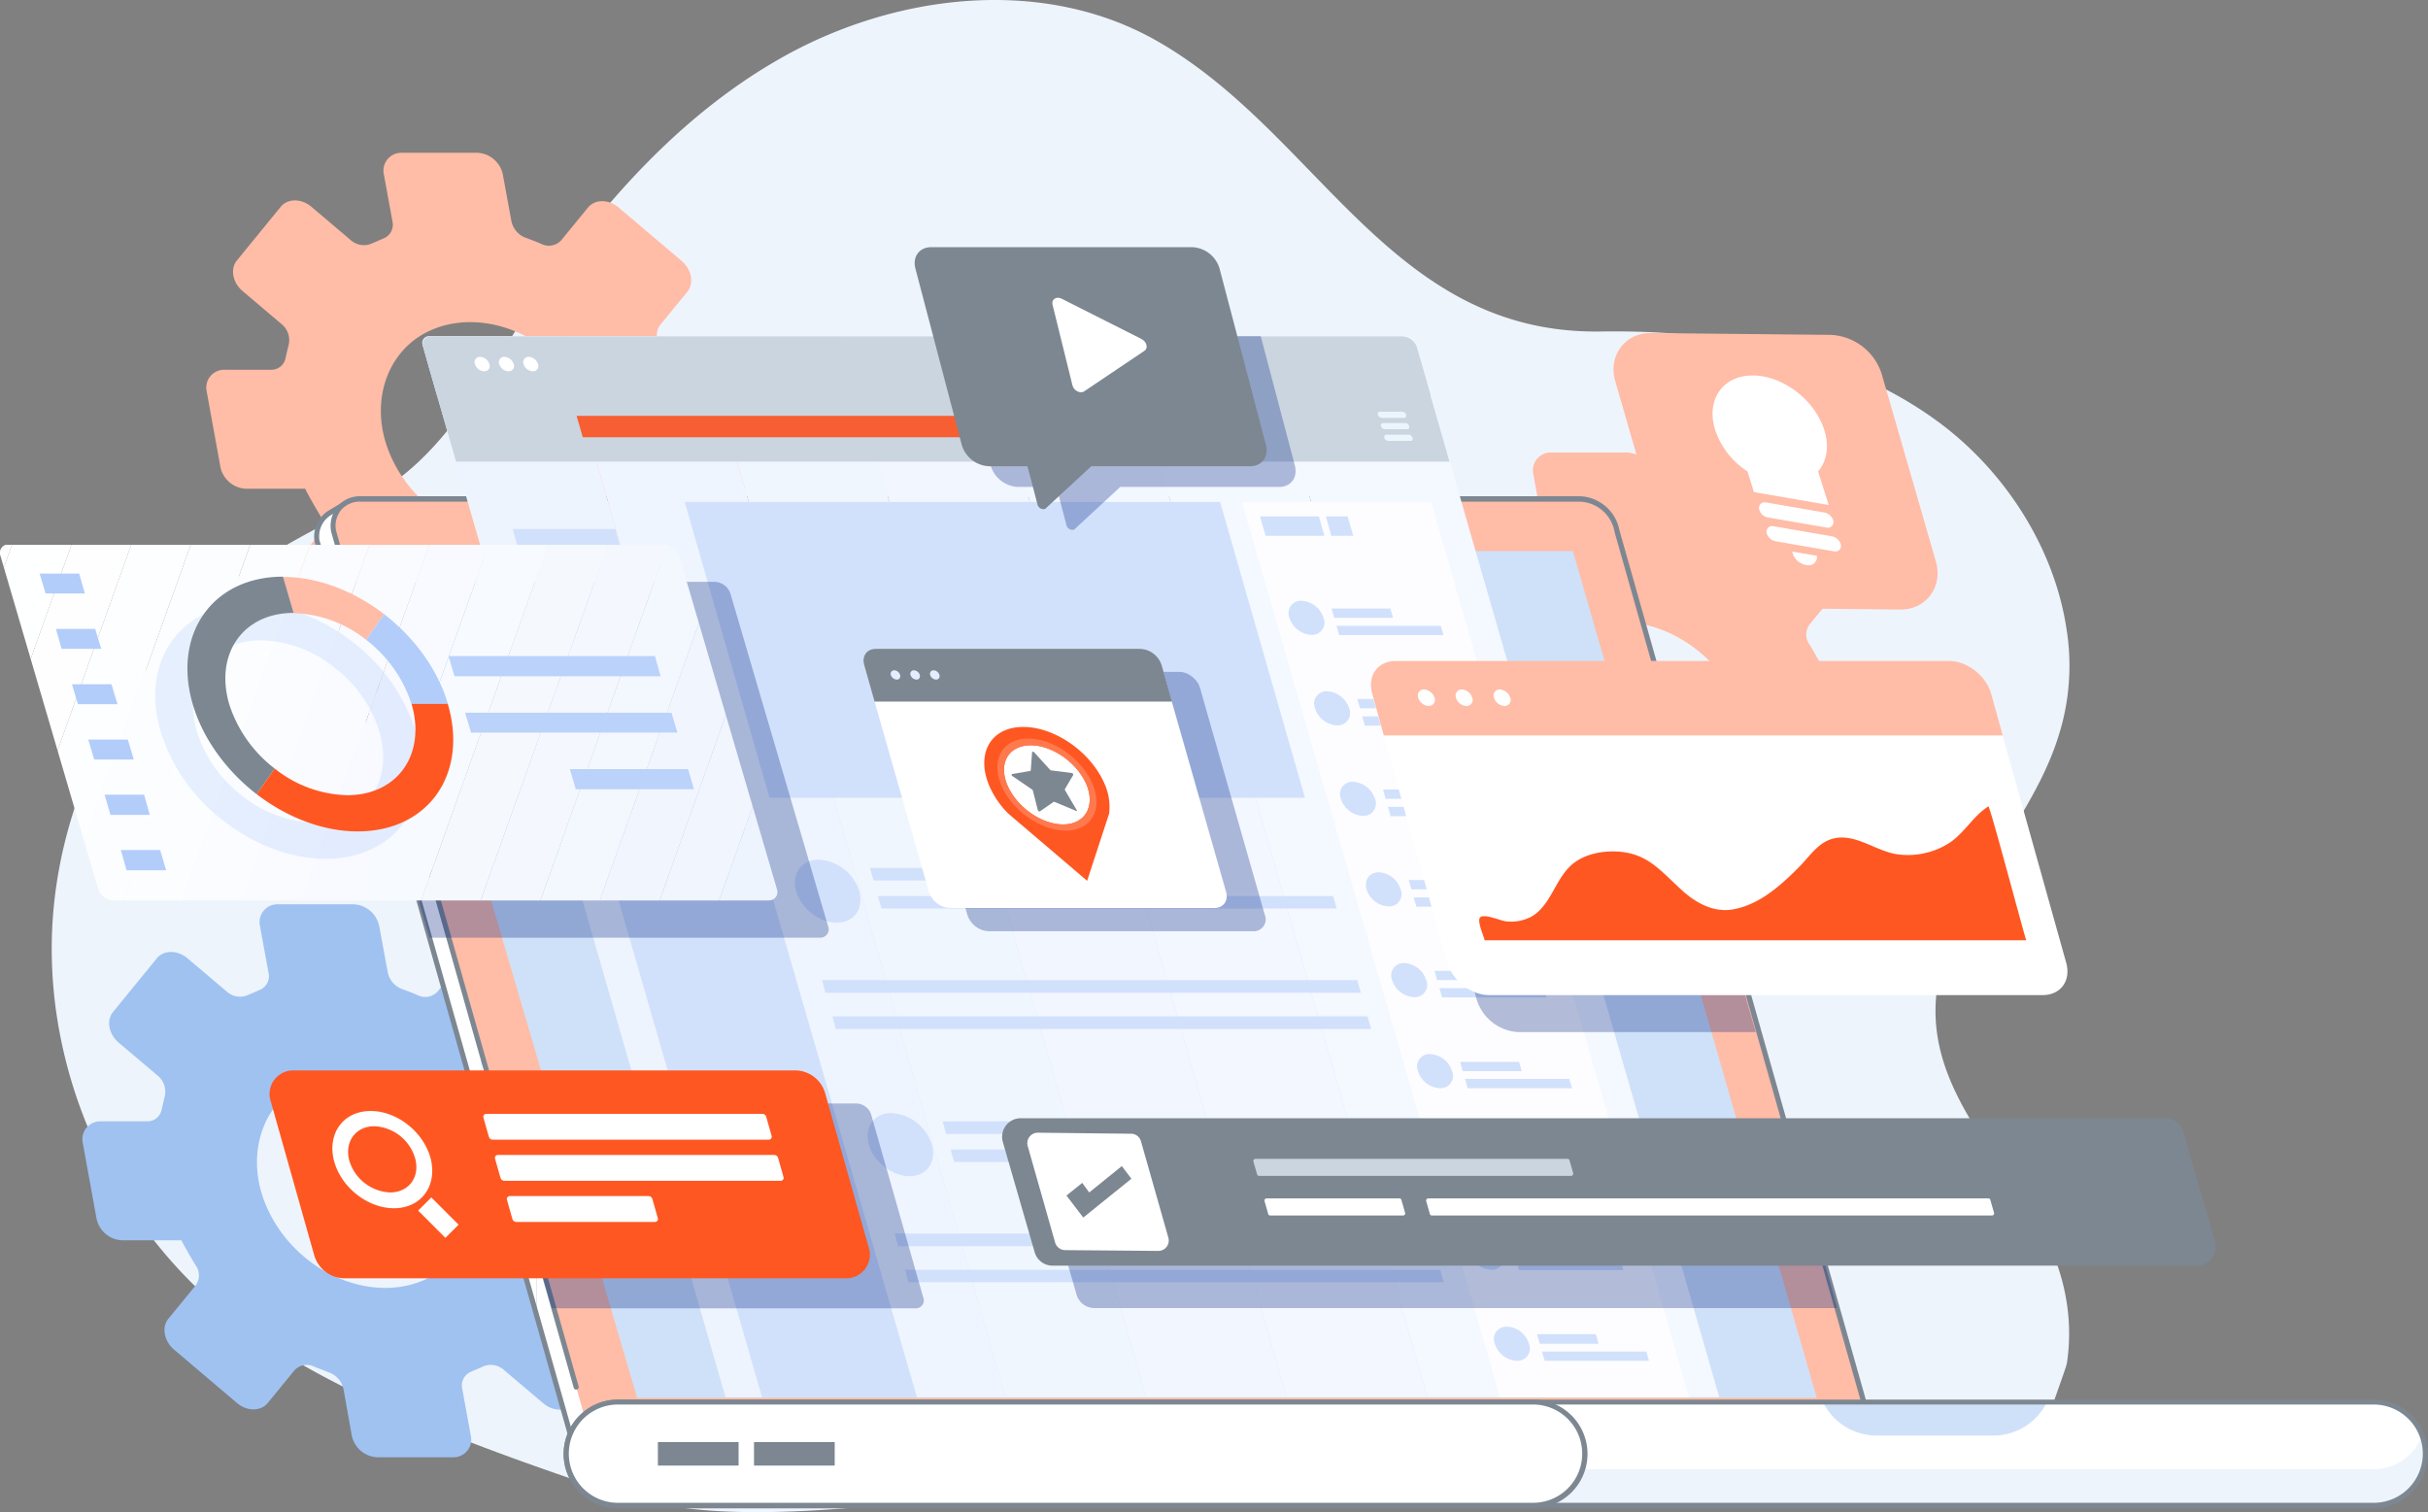 <svg xmlns="http://www.w3.org/2000/svg" xmlns:xlink="http://www.w3.org/1999/xlink" width="596.447" height="371.505" viewBox="0 0 596.447 371.505"><rect x="0" y="0" width="596.447" height="371.505" fill="#808080" stroke="none"/><defs><style>.a{fill:#eef4fc;}.b{fill:#ffbca7;}.c{fill:#9fc2f1;}.d{clip-path:url(#a);}.e{fill:#e3edfe;}.f{fill:#e5eefe;}.g{fill:#e8f0fe;}.h{fill:#eaf1fe;}.i{fill:#ecf3fe;}.j{fill:#eef4fe;}.k{fill:#eff5fe;}.l{fill:#f1f6fe;}.m{fill:#f3f7ff;}.n{fill:#f4f8ff;}.o{fill:#f5f9ff;}.p{fill:#f7faff;}.q{fill:#f8faff;}.r{fill:#f9fbff;}.s{fill:#fafcff;}.t{fill:#fbfcff;}.u{fill:#fbfdff;}.v{fill:#fcfdff;}.w{fill:#fdfeff;}.x{fill:#fefeff;}.y{fill:#feffff;}.z{fill:#fff;}.aa{fill:#7d8791;}.ab{fill:#cfe1f8;}.ac{clip-path:url(#ae);}.ad{fill:#f0f6fe;}.ae{fill:#f2f6ff;}.af{fill:#cad5e0;}.ag{fill:#f75f33;}.ah{fill:#edf5fc;}.ai{fill:#d1e1fc;}.aj{fill:#fdfdff;}.ak{opacity:0.3;}.al{fill:#002280;}.am{fill:#ff5722;}.an{clip-path:url(#am);}.ao{fill:#f0f5fe;}.ap{fill:#f3f7fe;}.aq{fill:#f4f8fe;}.ar{fill:#f5f9fe;}.as{fill:#b3cdfa;}.at{fill:#bbd2fb;}.au{fill:#ff794e;}</style><clipPath id="a"><path d="M131.028,193.9l298.187,1.652a9.746,9.746,0,0,1,9.213,7.879l63.92,225.626H187.069L123.15,203.621a6.734,6.734,0,0,1,3.177-6.862Z" transform="translate(-123.062 -193.9)"/></clipPath><clipPath id="ae"><path d="M482.463,390.7H238.347l-74.4-258.412A1.664,1.664,0,0,1,165.6,130H405.136a3.189,3.189,0,0,1,2.923,2.287Z" transform="translate(-163.845 -130)"/></clipPath><clipPath id="am"><path d="M28.361,297.993H189.367a2.085,2.085,0,0,0,2.033-2.923l-23.954-81.647A4.217,4.217,0,0,0,163.7,210.5H2.754a2.084,2.084,0,0,0-2.033,2.923L24.675,295.07A4.053,4.053,0,0,0,28.361,297.993Z" transform="translate(-0.584 -210.5)"/></clipPath></defs><g transform="translate(-0.584 -0.025)"><g transform="translate(0.584 0.025)"><g transform="translate(12.707)"><path class="a" d="M515.5,154.408c-2.986-19.633-14.868-38.314-31.007-50.386-23.509-17.537-54.008-23-83.363-22.556-51.848.826-69.321-48.925-109.223-71.481C264.01-5.837,227.92-1.58,200.027,14.115,172.07,29.872,151.1,55.542,133.756,82.482c-7.688,11.882-15,24.4-25.86,33.485-9.785,8.2-21.794,13.089-32.659,19.761-32.023,19.7-53.118,55.85-54.58,93.338-1.4,37.488,16.9,75.166,47.273,97.151,24.589,17.854,60.679,30.5,89.081,40.093,31.642,10.674,67.669,1.652,100.137,1.779l206.5.762h0c13.661.064,31.388,2.8,44.1-.762-5.464,1.525,7.561-30.88,7.879-33.231,1.906-12.835-1.4-25.225-8.2-36.217-9.467-15.376-22.937-29.8-24.018-47.845-1.525-25.67,22.429-45.3,30.117-69.829A57.007,57.007,0,0,0,515.5,154.408Z" transform="translate(-20.582 -0.025)"/></g><g transform="translate(50.698 37.536)"><path class="b" d="M108.157,147.927a4.187,4.187,0,0,1-.064,4.892l-6.672,8.133c-1.716,2.1-1.08,5.464,1.334,7.561l15.5,13.152c2.478,2.1,5.846,2.1,7.561,0l6.608-8.069a4.14,4.14,0,0,1,4.892-.826c1.144.445,2.224.89,3.368,1.334a5.572,5.572,0,0,1,3.749,4.194l2.033,11.373a6.7,6.7,0,0,0,6.29,5.337h18.553a4.35,4.35,0,0,0,4.384-5.337l-2.1-11.5a3.674,3.674,0,0,1,2.033-4.13c1.017-.445,2.16-.89,3.24-1.4a4.848,4.848,0,0,1,5.02.953l9.594,8.133c2.478,2.1,5.846,2.1,7.561,0l10.8-13.089c1.716-2.1,1.08-5.464-1.334-7.561l-9.531-8.069a4.938,4.938,0,0,1-1.716-5.083c.318-1.017.508-2.1.762-3.177a3.574,3.574,0,0,1,3.622-2.986h11.437a4.35,4.35,0,0,0,4.384-5.337l-3.3-18.553a6.7,6.7,0,0,0-6.29-5.337h-11.5a5.33,5.33,0,0,1-4.575-2.8c-.635-1.08-1.334-2.351-2.033-3.495a4.084,4.084,0,0,1,.064-4.829l6.672-8.133c1.716-2.1,1.08-5.464-1.334-7.561l-15.5-13.152c-2.478-2.1-5.846-2.1-7.561,0L167.5,80.64a4.14,4.14,0,0,1-4.892.826c-1.144-.508-2.351-.953-3.558-1.4a5.572,5.572,0,0,1-3.749-4.194l-2.1-11.437a6.7,6.7,0,0,0-6.29-5.337H128.362a4.374,4.374,0,0,0-4.384,5.337l2.1,11.5a3.6,3.6,0,0,1-2.033,4.13c-1.017.445-2.16.953-3.24,1.4a4.848,4.848,0,0,1-5.02-.953l-9.594-8.133c-2.478-2.1-5.846-2.1-7.561,0L87.888,85.532c-1.716,2.1-1.08,5.464,1.4,7.561l9.531,8.069a5.1,5.1,0,0,1,1.779,5.083c-.254,1.017-.508,2.1-.762,3.177a3.528,3.528,0,0,1-3.622,2.986H84.838a4.374,4.374,0,0,0-4.384,5.337L83.822,136.3a6.7,6.7,0,0,0,6.29,5.337h14.55C104.662,141.827,106.5,145.131,108.157,147.927Zm55.787,3.685c-14.233,5.909-32.913-3.368-39.013-19.824-4.511-12.263.254-24.844,11.056-29.291C150.22,96.588,168.9,105.864,175,122.321,179.511,134.52,174.745,147.1,163.944,151.612Z" transform="translate(-80.374 -59.1)"/></g><g transform="translate(20.263 222.179)"><path class="c" d="M60.321,438.463a4.187,4.187,0,0,1-.064,4.892l-6.672,8.133c-1.716,2.1-1.08,5.464,1.334,7.561l15.5,13.153c2.478,2.1,5.846,2.1,7.561,0l6.608-8.069a4.14,4.14,0,0,1,4.892-.826c1.144.445,2.224.89,3.368,1.334a5.572,5.572,0,0,1,3.749,4.194l2.033,11.373a6.7,6.7,0,0,0,6.29,5.337h18.553a4.35,4.35,0,0,0,4.384-5.337l-2.1-11.5a3.674,3.674,0,0,1,2.033-4.13c1.017-.445,2.16-.89,3.24-1.4a4.848,4.848,0,0,1,5.02.953l9.594,8.133c2.478,2.1,5.846,2.1,7.561,0l10.8-13.089c1.716-2.1,1.08-5.464-1.334-7.561l-9.531-8.069a4.938,4.938,0,0,1-1.716-5.083c.254-1.017.508-2.1.762-3.177a3.574,3.574,0,0,1,3.622-2.986h11.437a4.35,4.35,0,0,0,4.384-5.337l-3.3-18.553a6.7,6.7,0,0,0-6.29-5.337h-11.5a5.33,5.33,0,0,1-4.575-2.8c-.635-1.08-1.334-2.351-2.033-3.495a4.084,4.084,0,0,1,.064-4.829l6.672-8.133c1.716-2.1,1.08-5.464-1.334-7.561l-15.5-13.153c-2.478-2.1-5.846-2.1-7.561,0l-6.608,8.069a4.14,4.14,0,0,1-4.892.826c-1.144-.508-2.351-.953-3.558-1.4a5.572,5.572,0,0,1-3.749-4.194l-2.1-11.373a6.7,6.7,0,0,0-6.29-5.337H80.462a4.374,4.374,0,0,0-4.384,5.337l2.1,11.5a3.6,3.6,0,0,1-2.033,4.13c-1.017.445-2.16.953-3.24,1.4a4.848,4.848,0,0,1-5.02-.953l-9.594-8.133c-2.478-2.1-5.846-2.1-7.561,0L39.988,376.132c-1.716,2.1-1.08,5.464,1.4,7.561l9.531,8.069a5.1,5.1,0,0,1,1.779,5.083c-.254,1.017-.508,2.1-.762,3.177a3.528,3.528,0,0,1-3.622,2.986H36.938a4.374,4.374,0,0,0-4.384,5.337L35.922,426.9a6.7,6.7,0,0,0,6.29,5.337h14.55C56.826,432.364,58.6,435.668,60.321,438.463Zm55.723,3.685c-14.233,5.909-32.913-3.368-39.013-19.824-4.511-12.263.254-24.844,11.056-29.291C102.32,387.124,121,396.4,127.1,412.857,131.674,425.057,126.909,437.637,116.044,442.149Z" transform="translate(-32.474 -349.7)"/></g><g transform="translate(333.063 111.177)"><path class="b" d="M552.557,263.763a4.186,4.186,0,0,1-.064,4.893l-6.672,8.133c-1.716,2.1-1.08,5.464,1.334,7.561l15.5,13.152c2.478,2.1,5.846,2.1,7.561,0l6.608-8.069a4.14,4.14,0,0,1,4.893-.826c1.144.445,2.224.89,3.368,1.334a5.572,5.572,0,0,1,3.749,4.194l2.033,11.373a6.7,6.7,0,0,0,6.29,5.337h18.553a4.35,4.35,0,0,0,4.384-5.337l-2.1-11.5a3.674,3.674,0,0,1,2.033-4.13c1.017-.445,2.16-.89,3.24-1.4a4.848,4.848,0,0,1,5.02.953l9.594,8.133c2.478,2.1,5.846,2.1,7.561,0l10.8-13.089c1.716-2.1,1.08-5.464-1.334-7.561l-9.531-8.069a4.938,4.938,0,0,1-1.716-5.083c.318-1.017.508-2.1.762-3.177a3.574,3.574,0,0,1,3.622-2.986h11.437a4.35,4.35,0,0,0,4.384-5.337l-3.3-18.553a6.7,6.7,0,0,0-6.29-5.337h-11.5a5.331,5.331,0,0,1-4.575-2.8c-.635-1.08-1.334-2.351-2.033-3.495a4.084,4.084,0,0,1,.064-4.829l6.672-8.133c1.716-2.1,1.08-5.464-1.334-7.561l-15.5-13.152c-2.478-2.1-5.846-2.1-7.561,0l-6.608,8.069a4.14,4.14,0,0,1-4.893.826c-1.144-.508-2.351-.953-3.558-1.4a5.572,5.572,0,0,1-3.749-4.194l-2.1-11.373a6.7,6.7,0,0,0-6.29-5.337H572.762a4.374,4.374,0,0,0-4.384,5.337l2.1,11.5a3.6,3.6,0,0,1-2.033,4.13c-1.017.445-2.16.953-3.24,1.4a4.848,4.848,0,0,1-5.02-.953l-9.594-8.133c-2.478-2.1-5.846-2.1-7.561,0l-10.738,13.152c-1.716,2.1-1.08,5.464,1.4,7.561l9.531,8.069A5.1,5.1,0,0,1,545,222.146c-.254,1.017-.508,2.1-.762,3.177a3.528,3.528,0,0,1-3.622,2.986H529.238a4.374,4.374,0,0,0-4.384,5.337l3.368,18.553a6.7,6.7,0,0,0,6.29,5.337h14.55A61.5,61.5,0,0,0,552.557,263.763Zm55.723,3.685c-14.233,5.909-32.913-3.368-39.013-19.824-4.511-12.263.254-24.844,11.056-29.291,14.233-5.909,32.913,3.368,39.013,19.824C623.911,250.42,619.082,262.937,608.28,267.449Z" transform="translate(-524.774 -175)"/></g><g transform="translate(77.17 121.915)"><g transform="translate(0.651 1.271)"><g transform="translate(0)"><g class="d" transform="translate(0)"><rect class="e" width="1.461" height="235.156" transform="translate(377.825)"/></g><g class="d" transform="translate(0)"><rect class="e" width="13.47" height="235.156" transform="translate(364.355)"/></g><g class="d" transform="translate(0)"><rect class="f" width="13.47" height="235.156" transform="translate(350.821)"/></g><g class="d" transform="translate(0)"><rect class="g" width="13.47" height="235.156" transform="translate(337.351)"/></g><g class="d" transform="translate(0)"><rect class="h" width="13.47" height="235.156" transform="translate(323.881)"/></g><g class="d" transform="translate(0)"><rect class="i" width="13.47" height="235.156" transform="translate(310.347)"/></g><g class="d" transform="translate(0)"><rect class="j" width="13.47" height="235.156" transform="translate(296.877)"/></g><g class="d" transform="translate(0)"><rect class="k" width="13.47" height="235.156" transform="translate(283.343)"/></g><g class="d" transform="translate(0)"><rect class="l" width="13.47" height="235.156" transform="translate(269.873)"/></g><g class="d" transform="translate(0)"><rect class="m" width="13.47" height="235.156" transform="translate(256.403)"/></g><g class="d" transform="translate(0)"><rect class="n" width="13.47" height="235.156" transform="translate(242.869)"/></g><g class="d" transform="translate(0)"><rect class="o" width="13.47" height="235.156" transform="translate(229.399)"/></g><g class="d" transform="translate(0)"><rect class="p" width="13.47" height="235.156" transform="translate(215.865)"/></g><g class="d" transform="translate(0)"><rect class="q" width="13.47" height="235.156" transform="translate(202.395)"/></g><g class="d" transform="translate(0)"><rect class="r" width="13.47" height="235.156" transform="translate(188.925)"/></g><g class="d" transform="translate(0)"><rect class="s" width="13.47" height="235.156" transform="translate(175.391)"/></g><g class="d" transform="translate(0)"><rect class="t" width="13.47" height="235.156" transform="translate(161.921)"/></g><g class="d" transform="translate(0)"><rect class="u" width="13.47" height="235.156" transform="translate(148.387)"/></g><g class="d" transform="translate(0)"><rect class="v" width="13.47" height="235.156" transform="translate(134.917)"/></g><g class="d" transform="translate(0)"><rect class="w" width="13.47" height="235.156" transform="translate(121.447)"/></g><g class="d" transform="translate(0)"><rect class="w" width="13.47" height="235.156" transform="translate(107.913)"/></g><g class="d" transform="translate(0)"><rect class="x" width="13.47" height="235.156" transform="translate(94.443)"/></g><g class="d"><rect class="x" width="13.47" height="235.156" transform="translate(80.973)"/></g><g class="d"><rect class="y" width="13.47" height="235.156" transform="translate(67.439)"/></g><g class="d"><rect class="z" width="13.47" height="235.156" transform="translate(53.969)"/></g><g class="d"><rect class="z" width="13.47" height="235.156" transform="translate(40.435)"/></g><g class="d"><rect class="z" width="13.47" height="235.156" transform="translate(26.965)"/></g><g class="d"><rect class="z" width="13.47" height="235.156" transform="translate(13.495)"/></g><g class="d"><rect class="z" width="13.47" height="235.156" transform="translate(-0.039)"/></g><g class="d"><rect class="z" width="0.381" height="235.156" transform="translate(-0.357)"/></g></g></g><g transform="translate(0 0.572)"><path class="aa" d="M502.8,429.291H186.188l-.127-.445-63.92-225.5v-.064a7.417,7.417,0,0,1,3.495-7.561l4.892-2.923h.191l298.187,1.652a10.293,10.293,0,0,1,9.785,8.387Zm-315.66-1.271H501.085L437.419,203.157v-.064a9.011,9.011,0,0,0-8.578-7.37l-298-1.652-4.575,2.732a6.133,6.133,0,0,0-2.923,6.227Z" transform="translate(-122.037 -192.8)"/></g><g transform="translate(4.639 0.762)"><path class="b" d="M193.424,426.541H508.7l-63.92-225.562a9.627,9.627,0,0,0-9.213-7.879H136.049a6.534,6.534,0,0,0-6.608,7.879Z" transform="translate(-129.338 -193.1)"/></g><g transform="translate(4.054)"><path class="aa" d="M508.368,426.739a.765.765,0,0,1-.635-.445l-63.92-225.626V200.6a9.011,9.011,0,0,0-8.578-7.37H135.714a6.01,6.01,0,0,0-4.7,2.033,6.109,6.109,0,0,0-1.271,5.083L189.34,410.6a.624.624,0,0,1-1.207.318L128.534,200.6v-.064a7.527,7.527,0,0,1,1.588-6.163,7.349,7.349,0,0,1,5.655-2.478H435.235a10.293,10.293,0,0,1,9.785,8.387l63.92,225.562a.6.6,0,0,1-.445.762C508.431,426.739,508.368,426.739,508.368,426.739Z" transform="translate(-128.418 -191.9)"/></g><g transform="translate(18.275 13.47)"><path class="ab" d="M501.66,421.125,441.743,213.1H150.8l61.061,208.025Z" transform="translate(-150.8 -213.1)"/></g><g transform="translate(61.926 222.576)"><path class="z" d="M232.208,567.615h431.3a12.7,12.7,0,0,0,12.708-12.708h0A12.7,12.7,0,0,0,663.508,542.2h-431.3A12.7,12.7,0,0,0,219.5,554.908h0A12.7,12.7,0,0,0,232.208,567.615Z" transform="translate(-219.5 -542.2)"/></g><g transform="translate(61.926 230.772)"><path class="a" d="M232.208,563.36h431.3a12.7,12.7,0,0,0,11.882-8.26,12.857,12.857,0,0,1,.826,4.448,12.7,12.7,0,0,1-12.708,12.708h-431.3A12.7,12.7,0,0,1,219.5,559.548a12.857,12.857,0,0,1,.826-4.448A12.7,12.7,0,0,0,232.208,563.36Z" transform="translate(-219.5 -555.1)"/></g><g transform="translate(370.661 222.512)"><path class="ab" d="M718.553,550.36h28.719a14.649,14.649,0,0,0,13.153-8.26H705.4A14.607,14.607,0,0,0,718.553,550.36Z" transform="translate(-705.4 -542.1)"/></g><g transform="translate(61.291 221.94)"><path class="aa" d="M663.143,567.886h-431.3a13.343,13.343,0,1,1,0-26.686h431.3a13.343,13.343,0,1,1,0,26.686Zm-431.3-25.479a12.072,12.072,0,1,0,0,24.145h431.3a12.072,12.072,0,1,0,0-24.145Z" transform="translate(-218.5 -541.2)"/></g><g transform="translate(61.926 222.576)"><path class="z" d="M232.208,567.615h224.8a12.7,12.7,0,0,0,12.708-12.708h0A12.7,12.7,0,0,0,457.007,542.2h-224.8A12.7,12.7,0,0,0,219.5,554.908h0A12.7,12.7,0,0,0,232.208,567.615Z" transform="translate(-219.5 -542.2)"/></g><g transform="translate(61.291 221.94)"><path class="aa" d="M456.706,567.886H231.843a13.343,13.343,0,1,1,0-26.686h224.8a13.343,13.343,0,0,1,.064,26.686ZM231.843,542.407a12.072,12.072,0,1,0,0,24.145h224.8a12.072,12.072,0,0,0,0-24.145Z" transform="translate(-218.5 -541.2)"/></g><g transform="translate(84.442 232.363)"><rect class="aa" width="19.824" height="5.782" transform="translate(19.824 5.782) rotate(180)"/></g><g transform="translate(108.055 232.363)"><rect class="aa" width="19.824" height="5.782" transform="translate(19.824 5.782) rotate(180)"/></g></g><g transform="translate(396.372 81.822)"><path class="b" d="M650.773,196.278l44.1.445c6.354.064,10.547-5.655,8.7-11.882l-13.216-45.748a13.763,13.763,0,0,0-12.708-9.848l-44.1-.445c-6.354-.064-10.547,5.655-8.7,11.882l13.216,45.748A13.7,13.7,0,0,0,650.773,196.278Z" transform="translate(-624.413 -128.799)"/><g transform="translate(24.326 10.421)"><g transform="translate(11.429 31.172)"><path class="z" d="M682.855,197.97l14.36,2.478a1.387,1.387,0,0,0,1.652-1.843h0a2.817,2.817,0,0,0-2.1-1.843l-14.36-2.478a1.387,1.387,0,0,0-1.652,1.843h0A2.6,2.6,0,0,0,682.855,197.97Z" transform="translate(-680.686 -194.259)"/></g><g transform="translate(13.272 37.017)"><path class="z" d="M685.755,207.17l14.36,2.478a1.387,1.387,0,0,0,1.652-1.843h0a2.817,2.817,0,0,0-2.1-1.843l-14.36-2.478a1.387,1.387,0,0,0-1.652,1.843h0A2.817,2.817,0,0,0,685.755,207.17Z" transform="translate(-683.586 -203.459)"/></g><path class="z" d="M663.335,158.607c-2.287-7.37,1.779-13.407,9.213-13.407,7.37,0,15.249,5.973,17.6,13.407,1.271,4.066.572,7.752-1.525,10.166l2.605,8.26-18.363-3.177-1.588-5.083A19.547,19.547,0,0,1,663.335,158.607Z" transform="translate(-662.699 -145.2)"/><g transform="translate(19.571 43.27)"><path class="z" d="M699.536,214.317a1.984,1.984,0,0,1-2.1,2.351,4.3,4.3,0,0,1-3.812-2.859c-.064-.191-.064-.381-.127-.508Z" transform="translate(-693.5 -213.3)"/></g></g></g><g transform="translate(103.734 82.585)"><g class="ac"><path class="j" d="M163.4,131.6l74.467,259.682H163.4Z" transform="translate(-163.683 -130.583)"/></g><g class="ac"><path class="j" d="M197.647,130l74.721,260.7h-34.5L163.4,131.017V130Z" transform="translate(-163.683 -130)"/></g><g class="ac"><path class="k" d="M251.865,130l74.721,260.7H292.021L217.3,130Z" transform="translate(-183.335 -130)"/></g><g class="ac"><path class="ad" d="M306.265,130l74.721,260.7H346.421L271.7,130Z" transform="translate(-203.17 -130)"/></g><g class="ac"><path class="ae" d="M360.6,130l74.721,260.7h-34.5L326.1,130Z" transform="translate(-223.005 -130)"/></g><g class="ac"><path class="m" d="M414.965,130l74.721,260.7H455.121L380.4,130Z" transform="translate(-242.804 -130)"/></g><g class="ac"><path class="n" d="M469.3,130l74.785,260.7H509.521L434.8,130Z" transform="translate(-262.639 -130)"/></g><g class="ac"><path class="n" d="M563.885,390.7,489.1,130H601.055V390.7Z" transform="translate(-282.437 -130)"/></g><g transform="translate(0.985 5.083)"><path class="af" d="M416.757,163.733H172.705L165.4,138.318c-.064-.191.953-.318,2.16-.318H407.1c1.271,0,2.351.127,2.351.318Z" transform="translate(-165.396 -138)"/></g><g transform="translate(0.111 0.064)"><path class="af" d="M411.617,144.587l-3.368-11.818a3.875,3.875,0,0,0-3.431-2.669H166.04a1.943,1.943,0,0,0-1.906,2.669l3.368,11.818Z" transform="translate(-164.019 -130.1)"/></g><g transform="translate(12.873 5.083)"><path class="z" d="M187.723,139.779a1.307,1.307,0,0,1-1.271,1.779,2.522,2.522,0,0,1-2.287-1.779A1.307,1.307,0,0,1,185.436,138,2.569,2.569,0,0,1,187.723,139.779Z" transform="translate(-184.105 -138)"/></g><g transform="translate(18.846 5.083)"><path class="z" d="M197.123,139.779a1.307,1.307,0,0,1-1.271,1.779,2.522,2.522,0,0,1-2.287-1.779A1.307,1.307,0,0,1,194.836,138,2.569,2.569,0,0,1,197.123,139.779Z" transform="translate(-193.505 -138)"/></g><g transform="translate(24.818 5.083)"><path class="z" d="M206.523,139.779a1.307,1.307,0,0,1-1.271,1.779,2.522,2.522,0,0,1-2.287-1.779A1.307,1.307,0,0,1,204.236,138,2.569,2.569,0,0,1,206.523,139.779Z" transform="translate(-202.905 -138)"/></g><g transform="translate(37.904 19.57)"><path class="ag" d="M377.009,166.074H225.025L223.5,160.8H375.484Z" transform="translate(-223.5 -160.8)"/></g><g transform="translate(234.714 18.553)"><path class="ah" d="M539.7,160.725h-5.464a1.074,1.074,0,0,1-.953-.762h0a.56.56,0,0,1,.508-.762h5.464a1.074,1.074,0,0,1,.953.762h0A.542.542,0,0,1,539.7,160.725Z" transform="translate(-533.248 -159.2)"/><g transform="translate(0.762 2.796)"><path class="ah" d="M540.9,165.125h-5.464a1.074,1.074,0,0,1-.953-.762h0a.56.56,0,0,1,.508-.762h5.464a1.074,1.074,0,0,1,.953.762h0C541.534,164.807,541.343,165.125,540.9,165.125Z" transform="translate(-534.448 -163.6)"/></g><g transform="translate(1.588 5.655)"><path class="ah" d="M542.2,169.625h-5.464a1.074,1.074,0,0,1-.953-.762h0a.56.56,0,0,1,.508-.762h5.464a1.074,1.074,0,0,1,.953.762h0A.542.542,0,0,1,542.2,169.625Z" transform="translate(-535.748 -168.1)"/></g></g><g transform="translate(91.543 128.602)"><path class="ai" d="M323.728,340.152c1.207,4.257-1.271,7.752-5.528,7.752s-8.7-3.431-9.976-7.752c-1.207-4.257,1.271-7.752,5.528-7.752A11.079,11.079,0,0,1,323.728,340.152Z" transform="translate(-307.919 -332.4)"/></g><g transform="translate(64.463 40.728)"><path class="ai" d="M417.666,266.788H286.141L265.3,194.1H396.825Z" transform="translate(-265.3 -194.1)"/></g><g transform="translate(201.325 40.728)"><path class="aj" d="M590.558,414.071H544.112L480.7,194.1h46.51Z" transform="translate(-480.7 -194.1)"/></g><g transform="translate(30.851 56.168)"><path class="ai" d="M245.377,221.513H213.29l-.89-3.113h32.087Z" transform="translate(-212.4 -218.4)"/></g><g transform="translate(24.879 56.168)"><path class="ai" d="M203.89,221.513h2.986l-.89-3.113H203Z" transform="translate(-203 -218.4)"/></g><g transform="translate(32.821 63.094)"><path class="ai" d="M248.477,232.35H216.39l-.89-3.05h32.087Z" transform="translate(-215.5 -229.3)"/></g><g transform="translate(26.848 63.094)"><path class="ai" d="M206.99,232.35h2.986l-.89-3.05H206.1Z" transform="translate(-206.1 -229.3)"/></g><g transform="translate(34.791 70.02)"><path class="ai" d="M251.577,243.25H219.49l-.89-3.05h32.087Z" transform="translate(-218.6 -240.2)"/></g><g transform="translate(22.21 47.4)"><path class="ai" d="M225.3,209.111H200.071L198.8,204.6h25.225Z" transform="translate(-198.8 -204.6)"/></g><g transform="translate(32.567 83.49)"><path class="ai" d="M241.6,265.911H216.371L215.1,261.4h25.225Z" transform="translate(-215.1 -261.4)"/></g><g transform="translate(46.355 132.16)"><path class="ai" d="M311.966,466.539h-38.06L236.8,338h38Z" transform="translate(-236.8 -338)"/></g><g transform="translate(28.881 70.02)"><path class="ai" d="M210.126,243.25h2.986l-.826-3.05H209.3Z" transform="translate(-209.3 -240.2)"/></g><g transform="translate(41.526 93.402)"><path class="ai" d="M262.177,280.113H230.09L229.2,277h32.087Z" transform="translate(-229.2 -277)"/></g><g transform="translate(109.957 130.635)"><path class="ai" d="M385.761,338.713H337.79l-.89-3.113h48.035Z" transform="translate(-336.9 -335.6)"/></g><g transform="translate(111.926 137.561)"><path class="ai" d="M452.718,349.55H340.89L340,346.5H451.828Z" transform="translate(-340 -346.5)"/></g><g transform="translate(98.202 158.211)"><path class="ai" d="M450.751,382.113H319.226L318.4,379H449.861Z" transform="translate(-318.4 -379)"/></g><g transform="translate(100.744 167.107)"><path class="ai" d="M454.751,396.113H323.226L322.4,393H453.861Z" transform="translate(-322.4 -393)"/></g><g transform="translate(109.397 190.87)"><path class="ai" d="M351.828,438.152c1.207,4.257-1.271,7.752-5.528,7.752s-8.7-3.431-9.976-7.752c-1.207-4.257,1.271-7.752,5.528-7.752A11.079,11.079,0,0,1,351.828,438.152Z" transform="translate(-336.019 -430.4)"/></g><g transform="translate(127.811 192.903)"><path class="ai" d="M413.861,436.713H365.889L365,433.6h47.972Z" transform="translate(-365 -433.6)"/></g><g transform="translate(129.781 199.829)"><path class="ai" d="M480.817,447.55H368.99l-.89-3.05H479.928Z" transform="translate(-368.1 -444.5)"/></g><g transform="translate(116.056 220.479)"><path class="ai" d="M478.851,480.113H347.326L346.5,477H477.961Z" transform="translate(-346.5 -477)"/></g><g transform="translate(118.598 229.374)"><path class="ai" d="M482.851,494.05H351.326L350.5,491H481.961Z" transform="translate(-350.5 -491)"/></g><g transform="translate(35.553 93.402)"><path class="ai" d="M220.69,280.113h2.986l-.89-3.113H219.8Z" transform="translate(-219.8 -277)"/></g><g transform="translate(43.495 100.327)"><path class="ai" d="M265.277,290.95H233.19l-.89-3.05h32.087Z" transform="translate(-232.3 -287.9)"/></g><g transform="translate(37.523 100.327)"><path class="ai" d="M223.79,290.95h2.986l-.89-3.05H222.9Z" transform="translate(-222.9 -287.9)"/></g><g transform="translate(45.465 107.253)"><path class="ai" d="M268.377,301.85H236.29l-.89-3.05h32.087Z" transform="translate(-235.4 -298.8)"/></g><g transform="translate(39.556 107.253)"><path class="ai" d="M226.926,301.85h2.986l-.826-3.05H226.1Z" transform="translate(-226.1 -298.8)"/></g><g transform="translate(47.244 113.925)"><path class="ai" d="M271.177,312.413H239.09l-.89-3.113h32.087Z" transform="translate(-238.2 -309.3)"/></g><g transform="translate(41.272 113.925)"><path class="ai" d="M229.69,312.413h2.986l-.89-3.113H228.8Z" transform="translate(-228.8 -309.3)"/></g><g transform="translate(48.96 120.596)"><path class="ai" d="M273.876,322.913H241.79l-.89-3.113h32.087Z" transform="translate(-240.9 -319.8)"/></g><g transform="translate(42.987 120.596)"><path class="ai" d="M232.39,322.913h2.986l-.89-3.113H231.5Z" transform="translate(-231.5 -319.8)"/></g><g transform="translate(212.836 65)"><path class="ai" d="M507.383,236.494a3.038,3.038,0,0,1-2.986,4.194,5.987,5.987,0,0,1-5.4-4.194,3.038,3.038,0,0,1,2.986-4.194A6.124,6.124,0,0,1,507.383,236.494Z" transform="translate(-498.815 -232.3)"/></g><g transform="translate(223.373 66.906)"><path class="ai" d="M530.522,237.587H516.035L515.4,235.3h14.423Z" transform="translate(-515.4 -235.3)"/></g><g transform="translate(205.773 44.286)"><path class="ai" d="M503.521,204.465H489.1l-1.4-4.765h14.487Z" transform="translate(-487.7 -199.7)"/></g><g transform="translate(221.975 44.286)"><path class="ai" d="M514.534,204.465h5.4l-1.4-4.765H513.2Z" transform="translate(-513.2 -199.7)"/></g><g transform="translate(224.58 71.163)"><path class="ai" d="M543.6,244.287H517.935L517.3,242h25.606Z" transform="translate(-517.3 -242)"/></g><g transform="translate(219.126 87.239)"><path class="ai" d="M517.283,271.494a3.038,3.038,0,0,1-2.986,4.194,5.987,5.987,0,0,1-5.4-4.194,3.038,3.038,0,0,1,2.986-4.194A6.055,6.055,0,0,1,517.283,271.494Z" transform="translate(-508.716 -267.3)"/></g><g transform="translate(229.664 89.145)"><path class="ai" d="M540.422,272.587H526l-.7-2.287h14.487Z" transform="translate(-525.3 -270.3)"/></g><g transform="translate(230.871 93.402)"><path class="ai" d="M553.505,279.287H527.9L527.2,277h25.67Z" transform="translate(-527.2 -277)"/></g><g transform="translate(225.48 109.477)"><path class="ai" d="M527.283,306.494a3.038,3.038,0,0,1-2.986,4.194,5.987,5.987,0,0,1-5.4-4.194,3.038,3.038,0,0,1,2.986-4.194A6.124,6.124,0,0,1,527.283,306.494Z" transform="translate(-518.715 -302.3)"/></g><g transform="translate(236.017 111.383)"><path class="ai" d="M550.422,307.587H535.935L535.3,305.3h14.487Z" transform="translate(-535.3 -305.3)"/></g><g transform="translate(237.225 115.64)"><path class="ai" d="M563.505,314.287h-25.67L537.2,312h25.606Z" transform="translate(-537.2 -312)"/></g><g transform="translate(231.793 131.716)"><path class="ai" d="M537.2,341.493a3.038,3.038,0,0,1-2.986,4.194,5.987,5.987,0,0,1-5.4-4.194c-.635-2.287.7-4.194,2.986-4.194A5.987,5.987,0,0,1,537.2,341.493Z" transform="translate(-528.651 -337.3)"/></g><g transform="translate(242.308 133.622)"><path class="ai" d="M560.322,342.587H545.9l-.7-2.287h14.487Z" transform="translate(-545.2 -340.3)"/></g><g transform="translate(243.515 137.879)"><path class="ai" d="M573.4,349.287H547.8L547.1,347h25.67Z" transform="translate(-547.1 -347)"/></g><g transform="translate(238.061 154.018)"><path class="ai" d="M547.083,376.594a3.038,3.038,0,0,1-2.986,4.194,5.987,5.987,0,0,1-5.4-4.194,3.038,3.038,0,0,1,2.986-4.194A5.987,5.987,0,0,1,547.083,376.594Z" transform="translate(-538.516 -372.4)"/></g><g transform="translate(248.662 155.924)"><path class="ai" d="M570.322,377.687H555.835L555.2,375.4h14.423Z" transform="translate(-555.2 -375.4)"/></g><g transform="translate(249.869 160.181)"><path class="ai" d="M583.4,384.387h-25.67L557.1,382.1h25.606Z" transform="translate(-557.1 -382.1)"/></g><g transform="translate(244.414 176.382)"><path class="ai" d="M557.083,411.793a3.038,3.038,0,0,1-2.986,4.194,5.987,5.987,0,0,1-5.4-4.194,3.038,3.038,0,0,1,2.986-4.194A5.947,5.947,0,0,1,557.083,411.793Z" transform="translate(-548.516 -407.598)"/></g><g transform="translate(254.952 178.289)"><path class="ai" d="M580.222,412.887H565.735L565.1,410.6h14.487Z" transform="translate(-565.1 -410.6)"/></g><g transform="translate(256.159 182.483)"><path class="ai" d="M593.3,419.487h-25.67L567,417.2h25.606Z" transform="translate(-567 -417.2)"/></g><g transform="translate(250.705 198.685)"><path class="ai" d="M566.983,446.893A3.038,3.038,0,0,1,564,451.087a5.987,5.987,0,0,1-5.4-4.194,3.038,3.038,0,0,1,2.986-4.194A6.034,6.034,0,0,1,566.983,446.893Z" transform="translate(-558.415 -442.7)"/></g><g transform="translate(261.242 200.591)"><path class="ai" d="M590.122,447.987H575.635L575,445.7h14.487Z" transform="translate(-575 -445.7)"/></g><g transform="translate(262.45 204.785)"><path class="ai" d="M603.205,454.587h-25.67L576.9,452.3h25.67Z" transform="translate(-576.9 -452.3)"/></g><g transform="translate(256.995 220.987)"><path class="ai" d="M576.883,481.993a3.038,3.038,0,0,1-2.986,4.194,5.987,5.987,0,0,1-5.4-4.194,3.038,3.038,0,0,1,2.986-4.194A6.055,6.055,0,0,1,576.883,481.993Z" transform="translate(-568.315 -477.8)"/></g><g transform="translate(267.533 222.894)"><path class="ai" d="M600.022,483.087H585.6l-.7-2.287h14.487Z" transform="translate(-584.9 -480.8)"/></g><g transform="translate(268.74 227.151)"><path class="ai" d="M613.1,489.787H587.5l-.7-2.287h25.67Z" transform="translate(-586.8 -487.5)"/></g><g transform="translate(263.285 243.351)"><path class="ai" d="M586.783,517.193a3.038,3.038,0,0,1-2.986,4.194,5.987,5.987,0,0,1-5.4-4.194A3.038,3.038,0,0,1,581.383,513,5.821,5.821,0,0,1,586.783,517.193Z" transform="translate(-578.216 -512.998)"/></g><g transform="translate(273.823 245.196)"><path class="ai" d="M609.922,518.251H595.5l-.7-2.351h14.487Z" transform="translate(-594.8 -515.9)"/></g><g transform="translate(275.03 249.453)"><path class="ai" d="M623,524.887H597.4l-.7-2.287h25.67Z" transform="translate(-596.7 -522.6)"/></g></g><g class="ak" transform="translate(343.963 171.539)"><path class="al" d="M605.512,270h-57.5c-4.448,0-6.989,3.622-5.782,8.006l18.49,66.017a11.336,11.336,0,0,0,10.293,8.006h58.265Z" transform="translate(-541.928 -270)"/></g><g transform="translate(336.719 162.389)"><g transform="translate(0 0.064)"><path class="z" d="M695.584,337.728H559.611c-4.448,0-9.022-3.622-10.293-8.006l-18.49-66.017c-1.207-4.448,1.334-8.006,5.782-8.006H672.583c4.448,0,9.022,3.622,10.293,8.006l18.49,66.017C702.636,334.17,700.031,337.728,695.584,337.728Z" transform="translate(-530.528 -255.7)"/></g><g transform="translate(0.064)"><path class="b" d="M685.835,273.9H533.787l-2.859-10.293c-1.207-4.448,1.334-8.006,5.782-8.006H672.682c4.448,0,9.023,3.622,10.293,8.006Z" transform="translate(-530.628 -255.6)"/></g><g transform="translate(26.654 35.709)"><path class="am" d="M573.826,344.713h133.05c-.191,0-8.069-29.927-9.277-32.913-3.939,2.414-6.1,6.989-10.293,9.4a18.939,18.939,0,0,1-12.327,2.351c-4.321-.7-8.514-3.812-12.771-4.066-5.591-.381-8.006,4.066-11.056,7.116-4.257,4.321-9.785,9.467-16.52,10.547-4.384.7-8.641-1.334-12.39-4.765-4.893-4.448-7.942-8.451-14.36-9.34-5.02-.635-10.166.572-13.153,3.558-3.749,3.685-4.893,9.849-9.594,12.39a10.848,10.848,0,0,1-5.973,1.08c-1.4-.127-5.528-2.033-6.481-.953C571.92,340.011,573.508,343.442,573.826,344.713Z" transform="translate(-572.478 -311.8)"/></g><g transform="translate(11.592 6.989)"><path class="z" d="M552.856,268.633a1.491,1.491,0,0,1-1.461,2.033,2.834,2.834,0,0,1-2.542-2.033,1.491,1.491,0,0,1,1.461-2.033A3.018,3.018,0,0,1,552.856,268.633Z" transform="translate(-548.772 -266.6)"/></g><g transform="translate(20.868 6.989)"><path class="z" d="M567.456,268.633a1.491,1.491,0,0,1-1.461,2.033,2.834,2.834,0,0,1-2.542-2.033,1.491,1.491,0,0,1,1.461-2.033A2.941,2.941,0,0,1,567.456,268.633Z" transform="translate(-563.372 -266.6)"/></g><g transform="translate(30.208 6.989)"><path class="z" d="M582.156,268.633a1.491,1.491,0,0,1-1.461,2.033,2.834,2.834,0,0,1-2.542-2.033,1.491,1.491,0,0,1,1.461-2.033A3.018,3.018,0,0,1,582.156,268.633Z" transform="translate(-578.072 -266.6)"/></g></g><g transform="translate(246.172 274.725)"><g class="ak" transform="translate(10.273 10.42)"><path class="al" d="M588.9,448.8H408.771a4.548,4.548,0,0,0-4.384,5.846l7.815,27.067a4.556,4.556,0,0,0,4.384,3.3H599.069Z" transform="translate(-404.189 -448.8)"/></g><path class="aa" d="M681.556,468.617H400.4a4.556,4.556,0,0,1-4.384-3.3L388.2,438.246a4.576,4.576,0,0,1,4.384-5.846H673.8a4.556,4.556,0,0,1,4.384,3.3L686,462.771A4.615,4.615,0,0,1,681.556,468.617Z" transform="translate(-388.021 -432.4)"/><g transform="translate(61.713 9.976)"><path class="af" d="M563.206,452.294H486.579a.483.483,0,0,1-.508-.381l-.889-3.113a.528.528,0,0,1,.508-.7h76.627a.483.483,0,0,1,.508.381l.89,3.113A.566.566,0,0,1,563.206,452.294Z" transform="translate(-485.148 -448.1)"/></g><g transform="translate(64.445 19.697)"><path class="z" d="M523.474,467.594h-32.6a.483.483,0,0,1-.508-.381l-.89-3.113a.528.528,0,0,1,.508-.7h32.6a.483.483,0,0,1,.508.381l.89,3.113A.511.511,0,0,1,523.474,467.594Z" transform="translate(-489.448 -463.4)"/></g><g transform="translate(104.157 19.697)"><path class="z" d="M690.94,467.594H553.379a.483.483,0,0,1-.508-.381l-.89-3.113a.528.528,0,0,1,.508-.7H690.05a.483.483,0,0,1,.508.381l.89,3.113A.511.511,0,0,1,690.94,467.594Z" transform="translate(-551.948 -463.4)"/></g><g transform="translate(6.184 3.558)"><path class="z" d="M407.06,466.847l22.874.191a2.55,2.55,0,0,0,2.478-3.241l-6.735-23.7a2.516,2.516,0,0,0-2.414-1.843L400.325,438h0a2.572,2.572,0,0,0-2.478,3.24l6.735,23.7A2.575,2.575,0,0,0,407.06,466.847Z" transform="translate(-397.754 -438)"/></g><g transform="translate(15.808 11.755)"><path class="aa" d="M417.03,463.544l-4.13-5.4,3.876-3.113,1.716,2.351L426.5,450.9l2.351,3.113Z" transform="translate(-412.9 -450.9)"/></g></g><g class="ak" transform="translate(79.497 142.946)"><path class="al" d="M225.646,227.923A4.217,4.217,0,0,0,221.9,225H125.7l26.051,87.429h95.816a2.085,2.085,0,0,0,2.033-2.923Z" transform="translate(-125.7 -225)"/></g><g class="ak" transform="translate(120.861 271.104)"><path class="al" d="M283.948,429.432a3.93,3.93,0,0,0-3.495-2.732H190.8l14.741,50.323h89.272a1.953,1.953,0,0,0,1.906-2.732Z" transform="translate(-190.8 -426.7)"/></g><g transform="translate(0 133.733)"><g class="an"><path class="j" d="M301.6,348.164l.064-.064v.064Z" transform="translate(-110.338 -260.671)"/></g><g class="an"><path class="j" d="M278.6,324.646,293.277,283.6v40.982l-.064.064Z" transform="translate(-101.952 -237.153)"/></g><g class="an"><path class="ao" d="M255.6,304.045,283.049,227.1l1.843.826V263l-14.677,41.046Z" transform="translate(-93.566 -216.553)"/></g><g class="an"><path class="l" d="M232.5,300.618,262.109,217.7l12.517,5.973-27.449,76.945Z" transform="translate(-85.144 -213.125)"/></g><g class="an"><path class="ap" d="M209.5,298.066,240.7,210.7h3.622l9.4,4.448-29.609,82.918Z" transform="translate(-76.758 -210.573)"/></g><g class="an"><path class="aq" d="M186.4,298.066,217.661,210.7h14.614l-31.2,87.366Z" transform="translate(-68.335 -210.573)"/></g><g class="an"><path class="ar" d="M163.4,298.066,194.6,210.7h14.677l-31.261,87.366Z" transform="translate(-59.949 -210.573)"/></g><g class="an"><path class="p" d="M140.4,298.066,171.6,210.7h14.614l-31.2,87.366Z" transform="translate(-51.563 -210.573)"/></g><g class="an"><path class="q" d="M117.3,298.066,148.561,210.7h14.614l-31.2,87.366Z" transform="translate(-43.14 -210.573)"/></g><g class="an"><path class="r" d="M94.3,298.066,125.5,210.7h14.677l-31.261,87.366Z" transform="translate(-34.754 -210.573)"/></g><g class="an"><path class="s" d="M71.2,298.066,102.461,210.7h14.614l-31.2,87.366Z" transform="translate(-26.331 -210.573)"/></g><g class="an"><path class="u" d="M48.2,298.066,79.4,210.7H94.075L62.814,298.066Z" transform="translate(-17.945 -210.573)"/></g><g class="an"><path class="v" d="M33.572,298.066,26.9,294.952,57.017,210.7H71.631l-31.2,87.366Z" transform="translate(-10.179 -210.573)"/></g><g class="an"><path class="w" d="M19.717,294.952,7.2,288.98,35.221,210.7H49.834Z" transform="translate(-2.996 -210.573)"/></g><g class="an"><path class="x" d="M4.575,288.98,0,286.819V260.9l17.918-50.2H32.6Z" transform="translate(-0.371 -210.573)"/></g><g class="an"><path class="y" d="M0,219.85l3.3-9.15H17.918L0,260.9Z" transform="translate(-0.371 -210.573)"/></g><g class="an"><path class="z" d="M3.3,210.7,0,219.85V210.7Z" transform="translate(-0.371 -210.573)"/></g><g transform="translate(9.732 7.18)"><path class="as" d="M17.361,226.692h9.658l-1.4-4.892H15.9Z" transform="translate(-15.9 -221.8)"/></g><g transform="translate(13.735 20.777)"><path class="as" d="M23.6,248.092h9.721L31.858,243.2H22.2Z" transform="translate(-22.2 -243.2)"/></g><g transform="translate(17.674 34.374)"><path class="as" d="M29.861,269.492h9.721L38.121,264.6H28.4Z" transform="translate(-28.4 -264.6)"/></g><g transform="translate(21.677 47.972)"><path class="as" d="M36.161,290.892h9.721L44.421,286H34.7Z" transform="translate(-34.7 -286)"/></g><g transform="translate(25.68 61.505)"><path class="as" d="M42.461,312.256h9.658l-1.4-4.956H41Z" transform="translate(-41 -307.3)"/></g><g transform="translate(29.683 75.103)"><path class="as" d="M48.7,333.656h9.721L56.958,328.7H47.3Z" transform="translate(-47.3 -328.7)"/></g><g transform="translate(110.186 27.449)"><path class="at" d="M175.461,258.656H226.1l-1.4-4.956H174Z" transform="translate(-174 -253.7)"/></g><g transform="translate(114.253 41.364)"><path class="at" d="M181.861,280.492h50.7L231.1,275.6H180.4Z" transform="translate(-180.4 -275.6)"/></g><g transform="translate(139.986 55.215)"><path class="at" d="M222.361,302.356H251.4l-1.461-4.956H220.9Z" transform="translate(-220.9 -297.4)"/></g><g class="ak" transform="translate(38.136 14.677)"><path class="as" d="M61.936,264.925h0A44.309,44.309,0,0,0,77.63,287.036c7.307,5.655,16.2,9.15,24.844,9.15,17.283,0,27.195-14.042,22.111-31.324a44.309,44.309,0,0,0-15.694-22.111c-7.307-5.655-16.2-9.15-24.844-9.15h0C66.765,233.664,56.853,247.642,61.936,264.925Zm8.9,0h0c-3.622-12.39,3.431-22.429,15.821-22.429h0a29.807,29.807,0,0,1,17.791,6.544,31.546,31.546,0,0,1,11.183,15.821c3.622,12.39-3.431,22.429-15.821,22.429a29.807,29.807,0,0,1-17.791-6.544A31.776,31.776,0,0,1,70.831,264.925Z" transform="translate(-60.604 -233.6)"/></g><g transform="translate(46.043 7.942)"><g transform="translate(23.479 0.064)"><path class="b" d="M112.605,232h0L110,223.1h0c8.641,0,17.473,3.495,24.844,9.15l-4.448,6.29A29.807,29.807,0,0,0,112.605,232Z" transform="translate(-110 -223.1)"/></g><path class="aa" d="M96.527,223l2.605,8.9c-12.39,0-19.443,10.039-15.821,22.429h0a32.335,32.335,0,0,0,11.183,15.821l-4.448,6.29c-7.307-5.655-13.152-13.47-15.694-22.111h0C69.332,237.042,79.244,223,96.527,223Z" transform="translate(-73.048 -223)"/><g transform="translate(43.875 9.213)"><path class="as" d="M153.283,259.611A32.335,32.335,0,0,0,142.1,243.79l4.448-6.29c7.307,5.655,13.152,13.47,15.694,22.111h-8.959Z" transform="translate(-142.1 -237.5)"/></g><g transform="translate(16.998 31.261)"><path class="am" d="M104.248,288.085a29.66,29.66,0,0,0,17.791,6.544c12.39,0,19.443-10.039,15.821-22.429h8.9c5.083,17.282-4.829,31.324-22.111,31.324-8.641,0-17.473-3.495-24.844-9.15Z" transform="translate(-99.8 -272.2)"/></g></g></g><g transform="translate(66.269 262.971)"><path class="am" d="M123.065,464.985H246.394a5.8,5.8,0,0,0,5.591-7.688l-10.674-37.805a7.724,7.724,0,0,0-7.243-5.591H110.739a5.8,5.8,0,0,0-5.591,7.688l10.674,37.805A7.866,7.866,0,0,0,123.065,464.985Z" transform="translate(-104.881 -413.9)"/><g transform="translate(52.467 10.675)"><path class="z" d="M189.708,437.054h67.859a.725.725,0,0,0,.7-.953l-1.334-4.7a1.019,1.019,0,0,0-.89-.7H188.183a.725.725,0,0,0-.7.953l1.334,4.7A1.019,1.019,0,0,0,189.708,437.054Z" transform="translate(-187.456 -430.7)"/><g transform="translate(2.859 10.103)"><path class="z" d="M194.271,452.954h67.859a.725.725,0,0,0,.7-.953l-1.334-4.7a1.019,1.019,0,0,0-.89-.7H192.683a.725.725,0,0,0-.7.953l1.334,4.7A1.033,1.033,0,0,0,194.271,452.954Z" transform="translate(-191.956 -446.6)"/></g><g transform="translate(5.782 20.205)"><path class="z" d="M198.808,468.854h34.12a.725.725,0,0,0,.7-.953l-1.334-4.7a1.019,1.019,0,0,0-.89-.7h-34.12a.725.725,0,0,0-.7.953l1.334,4.7A1.019,1.019,0,0,0,198.808,468.854Z" transform="translate(-196.556 -462.5)"/></g></g><g transform="translate(15.382 9.976)"><path class="z" d="M129.414,441.545c1.588,6.608,8.2,11.945,14.8,11.945s10.611-5.337,9.086-11.945c-1.588-6.608-8.2-11.945-14.8-11.945S127.889,434.937,129.414,441.545Zm9.976-8.2a10.958,10.958,0,0,1,10.1,8.133c1.08,4.511-1.716,8.133-6.227,8.133a10.958,10.958,0,0,1-10.1-8.133C132.146,437.034,134.879,433.349,139.39,433.349Z" transform="translate(-129.091 -429.6)"/><g transform="translate(21.071 21.239)"><rect class="z" width="4.575" height="9.467" transform="translate(9.929 6.694) rotate(135)"/></g></g></g><g class="ak" transform="translate(235.04 82.585)"><path class="al" d="M378.824,161.769a7.317,7.317,0,0,0,6.672,5.274h9.467l.635,2.351,1.843,7.053c.254,1.08,1.716,1.525,2.224.762l10.992-10.166h39.013c2.923,0,4.638-2.351,3.876-5.274L445.158,130H370.5Z" transform="translate(-370.5 -130)"/></g><g transform="translate(224.693 60.727)"><path class="aa" d="M354.4,100.874l11.373,43.27a7.317,7.317,0,0,0,6.672,5.274h9.467l.635,2.351,1.843,7.053c.254,1.08,1.716,1.525,2.224.762L397.6,149.417h39.013c2.923,0,4.638-2.351,3.876-5.274l-11.373-43.27a7.317,7.317,0,0,0-6.672-5.274H358.272C355.349,95.6,353.634,97.951,354.4,100.874Z" transform="translate(-354.215 -95.6)"/><g transform="translate(33.807 12.425)"><path class="z" d="M429.329,125.286,409.7,115.374c-1.271-.635-2.542.191-2.224,1.461l4.892,19.824c.318,1.334,1.97,2.16,2.923,1.461l14.741-9.912C431.045,127.574,430.663,125.985,429.329,125.286Z" transform="translate(-407.422 -115.155)"/></g></g><g transform="translate(212.129 159.403)"><g class="ak" transform="translate(9.44 5.655)"><path class="al" d="M438.445,319.526l-13.343-46.7h0l-2.542-8.959c-.127-.318-.254-.7-.381-1.017a6.233,6.233,0,0,0-3.113-2.732,5.074,5.074,0,0,0-1.652-.318H352.35a3.313,3.313,0,0,0-1.461.318,2.871,2.871,0,0,0-1.588,2.542,4.317,4.317,0,0,0,.191,1.207l2.542,8.959h0l13.343,46.7a5.78,5.78,0,0,0,5.21,4h64.936A2.924,2.924,0,0,0,438.445,319.526Z" transform="translate(-349.3 -259.8)"/></g><g transform="translate(0 0)"><path class="z" d="M355.637,314.566h65c2.224,0,3.495-1.779,2.859-4L407.612,254.9a5.78,5.78,0,0,0-5.21-4H337.465c-2.224,0-3.495,1.779-2.859,4l15.885,55.66A5.7,5.7,0,0,0,355.637,314.566Z" transform="translate(-334.443 -250.9)"/></g><path class="aa" d="M337.148,263.862l-2.542-8.959c-.635-2.224.635-4,2.859-4h65a5.78,5.78,0,0,1,5.21,4l2.542,8.959Z" transform="translate(-334.443 -250.9)"/><g transform="translate(16.317 5.274)"><path class="e" d="M360.172,260.344a1.627,1.627,0,0,0,1.461,1.144c.635,0,.953-.508.826-1.144A1.627,1.627,0,0,0,361,259.2.867.867,0,0,0,360.172,260.344Z" transform="translate(-360.122 -259.2)"/></g><g transform="translate(11.488 5.274)"><path class="e" d="M352.572,260.344a1.627,1.627,0,0,0,1.461,1.144c.635,0,.953-.508.826-1.144A1.627,1.627,0,0,0,353.4,259.2.867.867,0,0,0,352.572,260.344Z" transform="translate(-352.522 -259.2)"/></g><g transform="translate(6.659 5.274)"><path class="e" d="M344.972,260.344a1.627,1.627,0,0,0,1.461,1.144c.635,0,.953-.508.826-1.144A1.627,1.627,0,0,0,345.8,259.2.867.867,0,0,0,344.972,260.344Z" transform="translate(-344.923 -259.2)"/></g><g transform="translate(29.66 19.189)"><g transform="translate(6.712 6.084)"><path class="aa" d="M407.453,305.178l-5.21-2.16c-.127-.064-.191-.064-.254,0l-3.3,2.287c-.191.127-.508-.064-.572-.318l-1.207-4.765a.34.34,0,0,0-.191-.254l-4.829-3.3c-.254-.191-.254-.445-.064-.508l4.448-.762c.064,0,.127-.064.127-.191l.318-4.384c0-.191.318-.191.508,0l3.939,4.321a.481.481,0,0,0,.254.127l5.02.635a.434.434,0,0,1,.381.508l-2.033,3.431c-.064.064,0,.191,0,.254l2.8,4.765C407.9,305.114,407.707,305.3,407.453,305.178Z" transform="translate(-391.686 -290.675)"/></g><path class="am" d="M410.781,295.333c-3.24-7.879-12.2-14.233-20.078-14.233s-11.628,6.354-8.451,14.233a21.968,21.968,0,0,0,4.765,7.053h0l19.379,16.52,5.4-16.52h0A13.808,13.808,0,0,0,410.781,295.333Zm-10.293,9.721c-5.4,0-11.5-4.384-13.724-9.721-2.224-5.4.381-9.721,5.782-9.721s11.5,4.384,13.724,9.721C408.43,300.67,405.825,305.054,400.487,305.054Z" transform="translate(-381.123 -281.1)"/><g transform="translate(3.209 2.859)"><path class="au" d="M409.636,296.91c-2.542-6.227-9.658-11.31-15.885-11.31s-9.213,5.083-6.672,11.31,9.658,11.31,15.885,11.31S412.178,303.137,409.636,296.91Zm-7.307,9.785c-5.4,0-11.5-4.384-13.724-9.721-2.224-5.4.381-9.721,5.782-9.721s11.5,4.384,13.724,9.721C410.271,302.311,407.666,306.695,402.329,306.695Z" transform="translate(-386.173 -285.6)"/></g></g></g></g></g></svg>